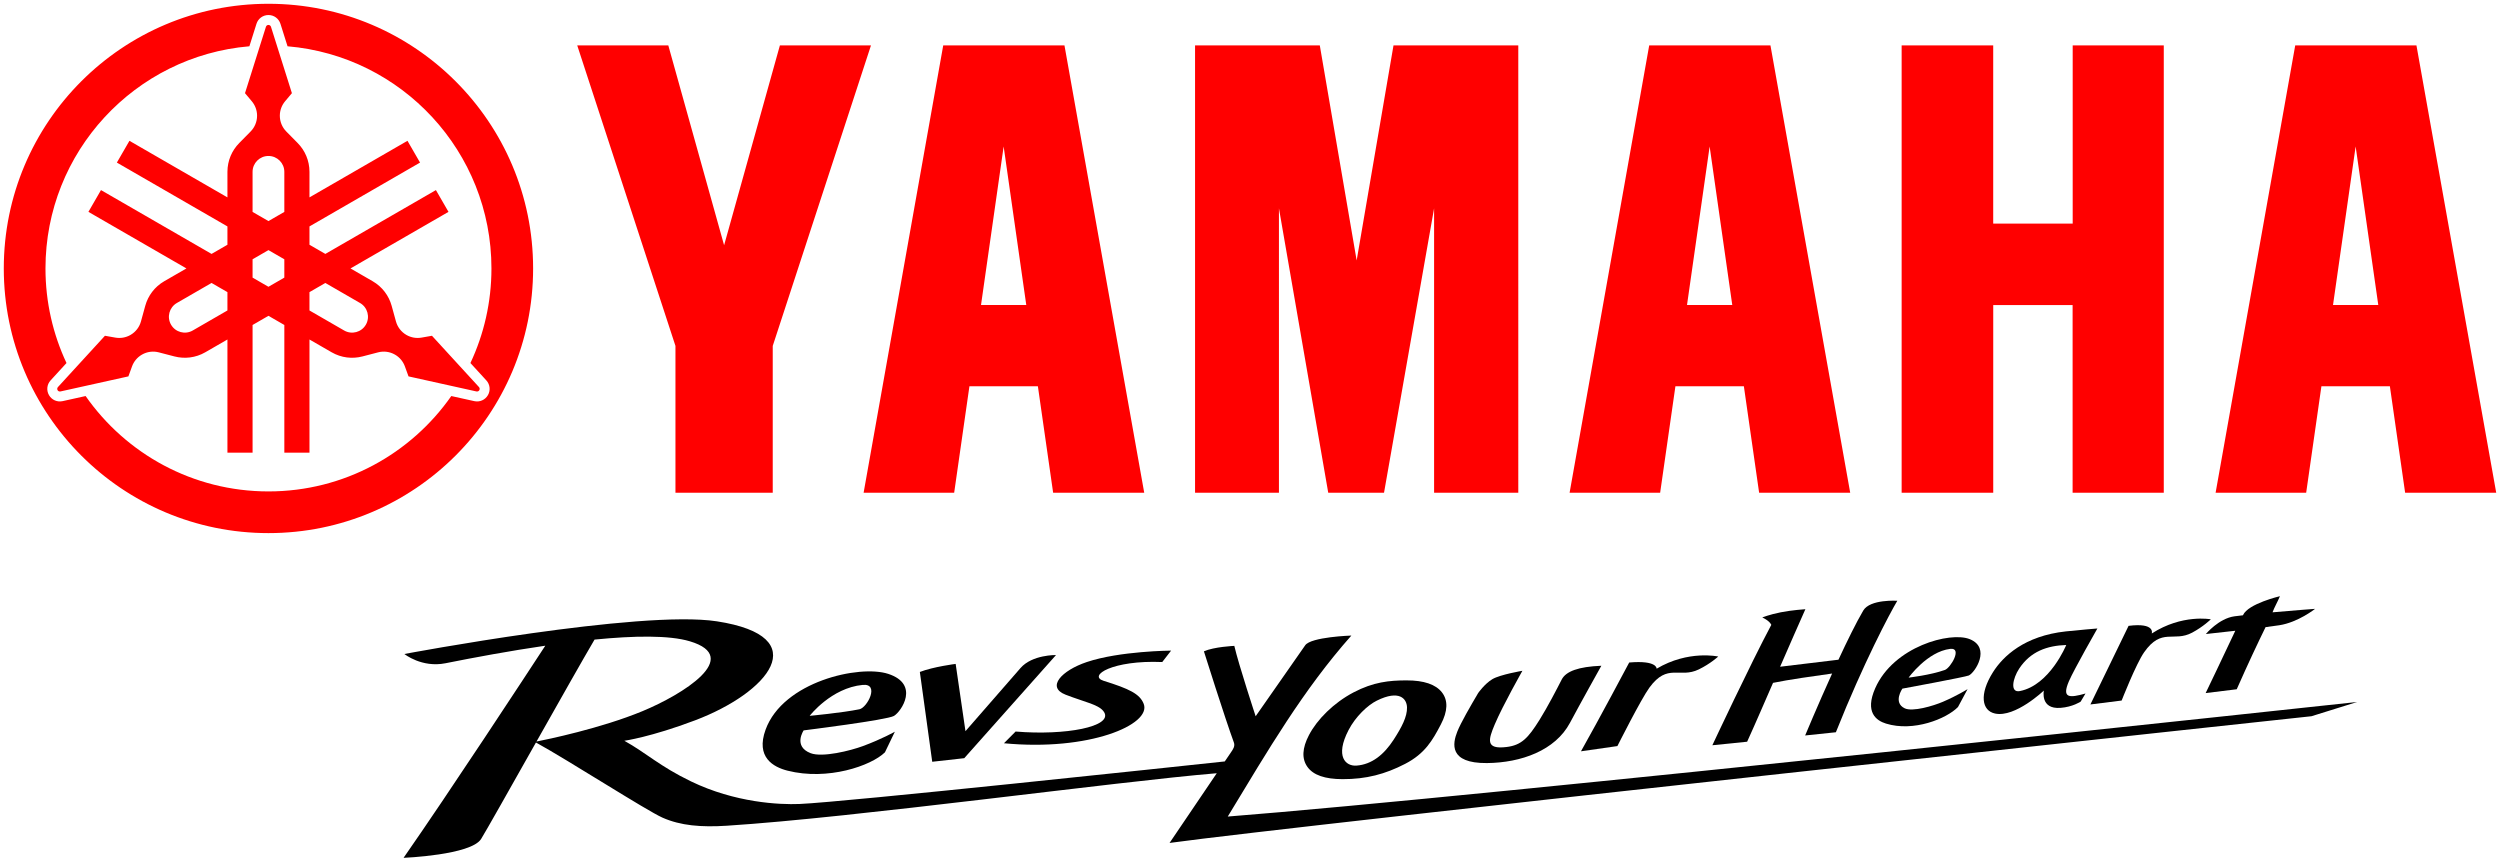 <?xml version="1.0" encoding="UTF-8"?> <svg xmlns="http://www.w3.org/2000/svg" width="132.242mm" height="45.577mm" version="1.1" viewBox="0 0 374.859 129.195"><!-- Generator: Adobe Illustrator 28.7.1, SVG Export Plug-In . SVG Version: 1.2.0 Build 142) --><g><g id="slgn_x5F_flat_x5F_red_x5F_rgb"><g><g><path d="M347.136,91.293s-3.133.228-6.385.52c.295-.791.719-1.49,1.113-2.418,0,0-4.77,1.118-5.533,2.832-.003.01-.009.022-.012.031-.496.055-.928.107-1.267.152-2.37.323-4.296,2.658-4.296,2.658,0,0,2.027-.218,4.414-.49-1.677,3.589-4.446,9.343-4.446,9.343l4.66-.57c1.746-3.945,3.117-6.847,4.324-9.315.816-.105,1.533-.202,2.064-.285,2.833-.439,5.363-2.458,5.363-2.458"></path><path d="M210.899,102.02c2.605-.003,4.378.598,5.313,1.801.936,1.203.879,2.807-.17,4.811-1.244,2.378-2.372,4.364-5.357,5.907-2.984,1.542-5.831,2.301-9.395,2.291-2.624-.009-4.369-.605-5.245-1.831-.876-1.224-.8-2.816.227-4.78,1.223-2.341,3.703-4.832,6.678-6.396,2.975-1.562,5.371-1.803,7.95-1.803M206.445,105.056c-1.367.675-3.182,2.384-4.234,4.405-2.083,4.006-.407,5.448,1.17,5.338,2.322-.164,4.143-1.656,5.588-3.887,1.215-1.873,2.038-3.455,2.004-4.836-.03-1.309-1.146-2.693-4.527-1.02"></path><path d="M158.342,98.22s-3.566-.071-5.322,1.948c-1.757,2.02-8.255,9.466-8.255,9.466l-1.47-10.084s-3.293.409-5.37,1.206l1.856,13.467,4.802-.537,13.759-15.466Z"></path><path d="M150.538,111.446c12.744,1.234,22.157-2.793,20.955-5.902-.583-1.5-2.165-2.261-6.005-3.457-2.417-.752,1.333-3.138,8.783-2.818l1.329-1.713s-7.697.052-12.636,1.711c-3.777,1.268-6.115,3.758-3.193,4.896,2.922,1.141,5.121,1.489,5.797,2.644,1.255,2.143-5.751,3.506-13.285,2.883l-1.745,1.756Z"></path><path d="M295.026,103.329s-1.513.959-3.683,1.893c-1.45.623-4.58,1.556-5.756.98-1.781-.868-.337-2.945-.337-2.945,0,0,9.472-1.746,9.966-1.975.922-.428,3.357-4.139.139-5.443-2.925-1.187-11.429,1.108-14.18,7.361-1.582,3.597.152,4.844,1.615,5.297,4.125,1.279,9.07-.715,10.797-2.483l1.439-2.685ZM292.421,97.296c1.875-.229.071,2.85-.797,3.159-2.187.779-5.437,1.149-5.437,1.149,0,0,2.787-3.888,6.234-4.309"></path><path d="M134.178,109.715s-1.928,1.095-4.776,2.15c-1.909.707-6.103,1.748-7.858,1.069-2.658-1.028-1.042-3.417-1.042-3.417,0,0,12.53-1.559,13.545-2.172,1.112-.668,3.888-4.752-.864-6.303-4.319-1.408-15.76,1.151-18.387,8.362-1.512,4.147,1.154,5.612,3.288,6.153,6.013,1.529,12.537-.723,14.606-2.751l1.489-3.093ZM129.365,102.698c2.576-.242.68,3.41-.5,3.652-2.603.533-7.46.986-7.46.986,0,0,3.223-4.19,7.96-4.639"></path><path d="M312.706,103.988c-2.406.679-3.599.745-2.482-1.846.755-1.753,4.266-7.904,4.266-7.904,0,0-2.831.231-4.73.437-6.197.67-9.41,3.711-10.93,6.124-2.094,3.324-1.676,5.776.328,6.195,3.018.634,7.306-3.448,7.306-3.448,0,0-.587,2.828,2.5,2.595,1.817-.136,3.015-.932,3.015-.932l.729-1.222ZM302.87,103.621c-1.514.301-1.089-1.877-.105-3.369,1.703-2.579,4.185-3.441,7.055-3.539,0,0-2.448,6.015-6.949,6.908"></path><path d="M244.29,99.339c4.243-.364,4.11.929,4.11.929,4.757-2.83,9.239-1.825,9.239-1.825,0,0-1.158,1.073-2.908,1.927-2.891,1.412-4.668-1.015-7.411,2.732-1.259,1.721-4.802,8.768-4.802,8.768l-5.461.783c2.608-4.605,7.232-13.313,7.232-13.313"></path><path d="M319.165,93.843c4.068-.514,3.477,1.148,3.477,1.148,4.564-2.949,8.859-2.129,8.859-2.129,0,0-1.113,1.095-2.793,1.995-2.772,1.489-4.576-.818-7.213,2.953-1.211,1.731-3.367,7.232-3.367,7.232l-4.686.587c2.841-5.817,5.724-11.787,5.724-11.787"></path><path d="M222.951,114.418c-5.76.047-5.138-2.949-4.445-4.701.537-1.361,1.989-3.852,3.131-5.793,0,0,.964-1.39,2.135-2.088,1.16-.691,4.501-1.254,4.501-1.254.013-.007-2.913,5.129-4.14,8.025-.973,2.305-1.43,3.801,1.781,3.4,2.209-.273,3.215-1.327,4.912-4.042,1.244-1.991,2.645-4.709,3.338-6.067.631-1.238,2.508-1.934,5.948-2.072,0,0-3.171,5.672-4.705,8.555-2.208,4.148-7.327,5.992-12.456,6.037"></path><path d="M184.093,122.438c6.12-10.094,11.274-18.934,18.535-27.14,0,0-6.059.197-6.923,1.461l-7.428,10.638s-2.544-7.717-3.2-10.551c0,0-3.018.13-4.559.817,0,0,3.16,10.04,4.5,13.685.201.553-.167,1.055-.428,1.439-.318.467-.633.93-.941,1.385-6.797.729-57.06,6.102-63.769,6.381-3.033.126-9.664-.195-16.271-3.389-4.728-2.285-6.682-4.248-9.992-6.089,0,0,3.968-.554,10.604-3.064,10.91-4.127,18.173-12.552,3.267-14.848-11.496-1.771-46.856,4.9-46.856,4.9,0,0,2.614,2.097,6.151,1.39,4.36-.872,9.677-1.859,14.981-2.634-3.128,4.782-14.352,21.907-21.253,31.808,0,0,10.113-.405,11.629-2.83.699-1.119,4.373-7.641,8.222-14.463,4.933,2.717,16.561,10.193,18.966,11.264,2.729,1.213,5.818,1.461,9.657,1.215,19.169-1.219,58.571-6.639,73.461-7.871-4.081,6.011-7.079,10.453-7.079,10.453,18.675-2.582,171.226-19,171.226-19l6.844-2.135s-132.026,14.264-169.346,17.178M89.147,95.902c5.912-.586,11.187-.674,14.29.256,7.976,2.386-1.1,7.987-7.086,10.469-6.227,2.584-14.379,4.263-15.907,4.563,3.443-6.101,7.01-12.412,8.703-15.288"></path><path d="M279.384,91.548c-1.066,1.817-2.41,4.551-3.72,7.372l-8.748,1.053c1.512-3.454,2.81-6.445,3.79-8.626,0,0-2.025.129-3.691.463-1.782.358-2.775.777-2.775.777,0,0,1.056.443,1.357,1.106-3.111,5.823-8.841,18.053-8.841,18.053l5.215-.529c1.375-3.016,2.684-6.098,3.884-8.827,2.254-.468,6.266-1.044,8.859-1.398-2.182,4.811-4.045,9.288-4.045,9.288l4.609-.482c4.193-10.52,8.064-17.778,9.211-19.717,0,0-4.087-.268-5.105,1.468"></path></g><path d="M298.869,6.804v26.723h11.918V6.804h13.658v67.078h-13.67v-28.141h-11.902v28.141h-13.734V6.804h13.73ZM179.191,6.804v67.078h12.578V31.236l7.391,42.645h8.365l7.508-42.645v42.645h12.625V6.804h-18.711l-5.525,32.248-5.527-32.248h-18.703ZM86.55,6.804l14.73,45.064v22.014h14.587v-22.014l14.731-45.064h-13.658l-8.366,29.969-8.368-29.969h-13.656ZM171.569,73.882h-13.658l-2.288-15.965h-10.264l-2.288,15.965h-13.578l11.938-67.078h18.178l11.96,67.078ZM147.097,45.737h6.787l-3.393-23.774-3.394,23.774ZM277.427,73.882h-13.658l-2.287-15.965h-10.264l-2.289,15.965h-13.578l11.939-67.078h18.178l11.959,67.078ZM252.956,45.737h6.787l-3.393-23.774-3.394,23.774ZM374.292,73.882h-13.658l-2.287-15.965h-10.266l-2.285,15.965h-13.58l11.939-67.078h18.176l11.961,67.078ZM349.822,45.737h6.787l-3.395-23.774-3.393,23.774ZM40.252.567C18.334.567.567,18.335.567,40.252s17.768,39.685,39.685,39.685,39.685-17.768,39.685-39.685S62.169.567,40.252.567ZM73.16,59.251c-.413.716-1.233,1.077-2.041.898l-3.45-.765c-6.044,8.645-16.068,14.302-27.417,14.302s-21.373-5.657-27.417-14.302l-3.45.765c-.807.179-1.627-.182-2.04-.898-.413-.716-.316-1.607.243-2.216l2.382-2.6c-2.02-4.306-3.152-9.112-3.152-14.183,0-17.502,13.448-31.86,30.575-33.312l1.062-3.369c.249-.788.971-1.318,1.798-1.318s1.549.53,1.798,1.318l1.062,3.369c17.126,1.451,30.575,15.81,30.575,33.312,0,5.071-1.132,9.877-3.152,14.183l2.382,2.6c.559.609.656,1.5.243,2.216ZM71.441,58.696c.169.037.343-.039.43-.189.087-.15.066-.339-.051-.467l-7.05-7.694-1.562.276c-.754.133-1.557.013-2.272-.4-.799-.462-1.338-1.201-1.566-2.026h0l-.643-2.337h0c-.414-1.504-1.397-2.852-2.855-3.694l-3.318-1.915,14.694-8.483-1.885-3.265-16.579,9.572-2.381-1.375v-2.749l16.579-9.572-1.885-3.265-14.694,8.483v-3.831c0-1.683-.676-3.209-1.771-4.319l-1.702-1.725h0c-.601-.609-.971-1.446-.971-2.369,0-.826.298-1.581.79-2.167l1.02-1.214-3.138-9.953c-.052-.165-.205-.278-.378-.278s-.326.112-.378.278l-3.138,9.953,1.02,1.214c.492.586.79,1.342.79,2.167,0,.923-.371,1.76-.971,2.369l-1.702,1.725c-1.095,1.111-1.771,2.636-1.771,4.319v3.831l-14.694-8.483-1.885,3.265,16.579,9.572v2.749l-2.381,1.375-16.579-9.572-1.885,3.265,14.694,8.483-3.318,1.915c-1.458.842-2.441,2.19-2.855,3.694h0s-.643,2.337-.643,2.337c-.227.825-.766,1.564-1.566,2.026-.715.413-1.518.533-2.272.4l-1.562-.276-7.05,7.694c-.117.128-.138.317-.051.467.087.15.26.227.43.189l10.188-2.259.542-1.491c.262-.72.767-1.355,1.482-1.768.799-.462,1.709-.559,2.537-.343h0l2.345.611c1.51.393,3.169.216,4.626-.625l3.318-1.915v16.967h3.77v-19.143l2.381-1.375,2.381,1.375v19.143h3.77v-16.967l3.318,1.915c1.458.842,3.117,1.019,4.626.625l2.345-.611h0c.828-.216,1.738-.119,2.537.343.715.413,1.221,1.048,1.482,1.768l.542,1.491,10.188,2.259ZM40.252,43.002l-2.381-1.375v-2.749l2.381-1.375,2.381,1.375v2.749l-2.381,1.375ZM37.871,25.767c0-1.315,1.066-2.381,2.381-2.381s2.381,1.066,2.381,2.381v6.008l-2.381,1.375-2.381-1.375v-6.008ZM28.898,49.557c-1.139.658-2.595.267-3.253-.872-.658-1.139-.267-2.595.872-3.253l5.203-3.004,2.381,1.375v2.749l-5.203,3.004ZM54.858,48.685c-.658,1.139-2.114,1.529-3.253.872h0s-5.203-3.004-5.203-3.004v-2.749l2.381-1.375,5.203,3.004h0c1.139.658,1.529,2.114.872,3.253Z" fill="red"></path></g></g></g></svg> 